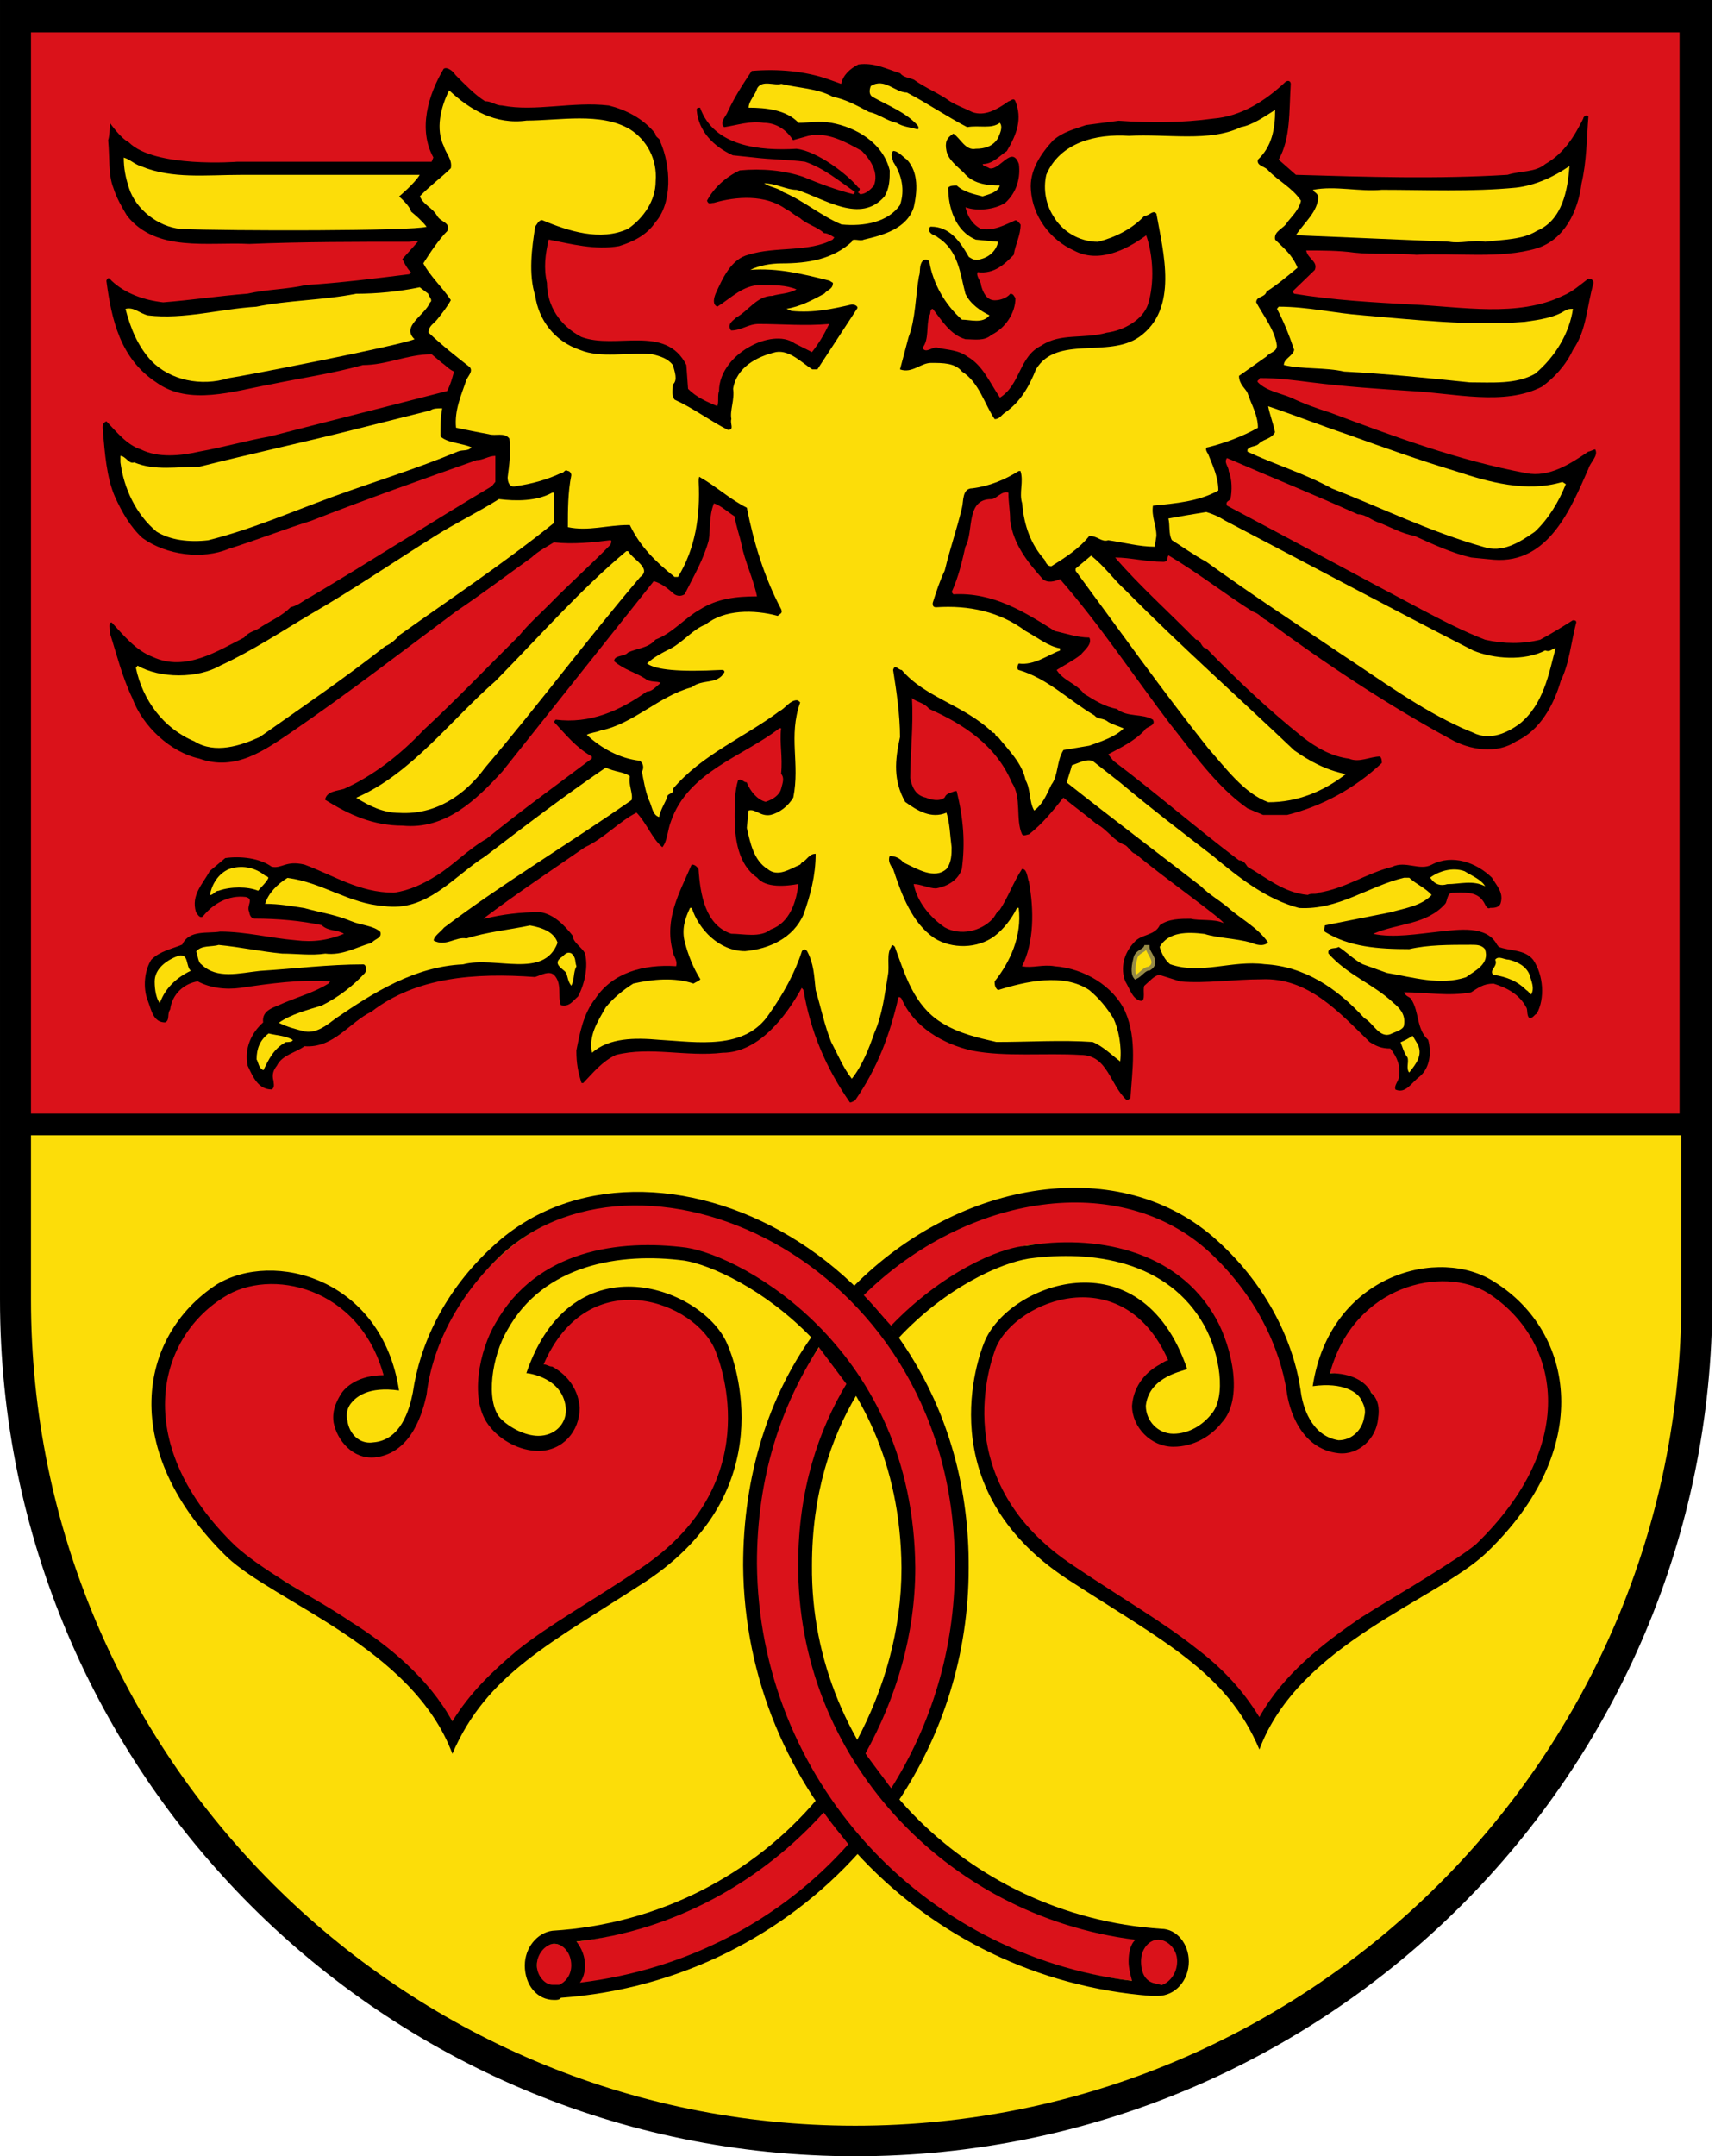 <?xml version="1.0" encoding="UTF-8"?>
<svg version="1.1" viewBox="0 0 382 480" xmlns="http://www.w3.org/2000/svg">
<path d="m6.501 6.7h367.9v241.7h-367.9z" fill="#da121a"/>
<path d="m190.5 473.7c-101.6 0-184-82.81-184-184.4v-37.07h368.3v37.07c.01 101.6-82.4 184.4-184.4 184.4" fill="#fcdd09"/>
<path d="m6.901 247.9h367.2v-240.7h-367.2zm367.6 41.4v-36.59h-367.6v36.59c0 101.6 82.4 183.9 183.6 183.9 101.6 0 184-82.33 184-183.9zm6.899-289.3v289.3c0 105.4-85.47 190.7-190.9 190.7-105 0-190.5-85.22-190.5-190.7v-289.3h381.4"/>
<path d="m200.5 16.3c.766.963 1.916.963 3.066 1.444 2.683 1.926 5.366 2.889 8.048 4.814 1.533.963 3.066 1.445 4.983 2.407 2.683.963 5.366-.482 8.048-2.407.384 0 1.15-.963 1.533 0 1.534 3.852.384 7.222-1.916 11.07-1.533.963-3.066 2.889-5.366 2.889 0 .481.766.481 1.533.963 2.3.481 4.983-5.296 6.516-.963.384 2.889-.383 6.259-3.066 8.666-2.3 1.444-6.133 1.926-8.816.963.384 1.926 1.534 3.852 3.45 4.814 3.066.481 5.366-.963 7.665-1.926.384 0 .766.481 1.15.963 0 2.407-1.15 4.333-1.533 6.74-1.916 1.926-4.216 4.333-8.049 3.852-.383.963.767 1.926.767 2.889.383 1.444 1.149 3.37 3.066 3.37 1.15 0 2.683-.481 3.45-1.444.766 0 .766.481 1.149.963 0 3.37-2.299 6.74-5.366 8.184-1.533 1.445-3.833.963-5.749.963-3.449-.963-5.366-4.333-7.282-6.74-.766 0-.384.963-.766 1.445-.766 2.407 0 5.296-1.534 7.221.767 1.445 2.3-.481 3.45 0 2.299.482 4.599.482 6.516 1.926 3.449 1.926 4.982 5.777 7.282 9.148 4.599-2.889 4.216-9.148 9.198-11.56 4.216-2.889 9.582-1.445 14.56-2.889 3.833-.482 8.049-2.889 9.198-6.259 1.534-4.814 1.15-11.07-.383-15.41-4.599 3.37-10.73 6.259-16.1 3.37-5.366-2.407-9.198-7.703-9.581-13.48-.384-4.333 2.299-8.185 4.982-11.07 2.3-1.926 4.599-2.407 7.282-3.37l7.282-.963c6.899.481 14.18.481 21.08-.482 6.132-.481 11.5-3.852 16.1-8.184.766-.482 1.149 0 1.149.481-.383 6.259 0 12.04-2.683 16.85l3.833 3.37c16.1.482 31.43.963 47.14 0 3.066-.963 6.132-.481 8.431-2.407 4.216-2.407 6.516-6.259 8.433-10.11 0-.481.766-.963 1.149-.481-.383 4.814-.383 10.11-1.533 14.92-.766 6.259-3.833 12.52-9.965 14.44-8.049 2.407-18.01.963-26.83 1.445-4.599-.482-9.581 0-13.8-.482-3.449-.481-7.282-.481-10.73-.481.383 1.926 2.683 2.407 1.916 4.333l-4.983 4.814.383.482c8.816 1.444 17.63 1.926 26.45 2.407 10.73.482 23.38 2.889 33.34-1.926 2.3-.963 3.833-2.407 5.749-3.852.766 0 1.15.482 1.15.963-1.533 5.296-1.533 10.59-4.599 14.92-1.533 3.37-4.216 6.259-6.899 8.184-8.432 4.333-19.55 1.444-29.13.963-7.283-.481-14.56-.963-22.23-1.926-3.833-.481-7.282-.963-11.5-.963 0 .482-.766.482-.384.963 1.916 1.926 4.983 2.407 7.282 3.37 3.066 1.444 5.749 2.407 8.816 3.37 14.18 5.296 28.36 10.59 43.69 13.48 4.983.963 9.582-1.926 13.8-4.814.384 0 1.15-.481 1.534-.481.766 1.444-1.15 2.888-1.534 4.333-3.833 8.666-8.815 21.18-21.08 20.22l-4.983-.482c-4.216-.963-8.432-2.889-12.65-4.814-2.683-.481-5.366-1.926-7.666-2.889-1.916-.481-3.066-1.926-4.983-1.926-9.581-4.333-19.16-8.184-29.13-12.52-.767.963.383 1.926.383 2.888.766 1.926.766 4.333.384 6.259-.384.481-1.15.481-.766 1.444 14.56 7.703 28.74 15.41 43.31 23.11 4.599 2.407 9.198 4.814 14.18 6.74 4.216.963 8.432.963 12.26 0 2.683-1.444 4.982-2.889 7.282-4.333.383 0 .766 0 .766.481-1.15 4.333-1.533 9.148-3.449 13-1.533 5.296-4.599 11.07-9.966 13.48-4.216 2.889-10.35 1.926-14.56-.482-14.18-7.703-27.98-16.85-41.01-26.48-1.15-.482-1.533-1.445-3.066-1.926-6.132-3.852-12.26-8.666-18.78-12.52-.384.481 0 1.444-1.15 1.444-3.833 0-7.282-.963-10.73-.963 5.366 6.259 11.88 12.04 18.01 18.3 1.15 0 1.15 1.926 2.299 1.926 6.516 6.74 14.18 13.96 21.46 19.74 3.066 2.407 6.516 4.333 10.35 4.814 2.3.963 4.599-.482 6.899-.482.384.482.384.963.384 1.445-6.133 5.777-13.42 9.629-21.08 11.56h-5.366l-3.449-1.445c-6.899-4.814-12.26-12.52-17.25-18.78-8.048-10.59-15.71-22.15-24.53-32.26-1.15.482-2.683.963-3.833 0-3.45-3.852-6.516-7.703-7.282-13 0-2.407-.384-3.852-.384-6.259-1.533-.481-2.683 1.445-3.833 1.445-5.749 0-3.833 7.221-5.749 10.59-.766 3.37-1.533 6.74-3.066 10.11l.384.482c8.816-.482 15.71 3.852 22.61 8.184 2.299.482 4.982 1.445 7.665 1.445.767 1.444-1.149 2.889-1.916 3.852-1.916 1.444-3.832 2.407-5.366 3.37 1.534 2.407 4.216 2.889 6.133 5.296 2.299 1.444 4.599 2.889 7.282 3.37 2.299 1.926 5.749.963 8.048 2.407.766 1.444-1.533 1.444-1.916 2.407-2.299 2.407-5.366 3.852-8.048 5.296l1.15 1.444c9.581 7.221 18.4 14.92 27.98 22.15 1.149 0 1.533.963 1.916 1.445 4.216 2.407 8.048 5.777 13.41 6.259.766-.481 1.916 0 2.3-.481 6.132-.963 10.73-4.333 16.48-5.777 3.066-1.445 6.132.962 8.816-.482 4.599-2.407 9.965-.482 13.41 2.889 1.15 1.926 2.683 3.37 1.916 5.777-.383.963-1.533.963-2.299.963-.767.481-1.15-.963-1.534-1.445-1.533-2.407-4.599-1.925-6.898-1.925-1.15 0-1.15 1.925-1.534 2.407-4.216 4.814-10.73 4.333-16.1 6.74 4.599.963 9.965 0 14.56-.482 4.599-.481 10.73-1.444 13.03 2.889l.384.482c2.299.963 5.748.481 7.665 2.889 2.3 3.37 2.683 8.666.767 12.04-.384 0-.767.963-1.534.963-.766-.481-.383-1.926-.766-2.407-1.533-2.889-4.216-4.333-7.282-5.296-2.3 0-3.449.963-4.983 1.926-4.982.963-9.965 0-14.95 0 .384.963 1.15.963 1.534 1.445 1.916 2.889 1.149 6.74 3.832 9.147.767 2.889.384 6.259-1.916 8.185-1.916 1.444-3.066 3.852-5.366 2.889-.383-.963.766-1.927.766-2.889.384-2.407-.383-4.333-1.916-6.259-1.916 0-3.066-.481-4.599-1.444-6.898-6.74-13.8-14.44-24.15-13.96-6.132 0-12.26.963-18.01.482-1.534-.482-3.066-.963-4.599-1.445-1.15 0-2.3 1.445-3.45 2.407-.383.963.384 3.37-.766 3.37-1.916-.481-2.299-2.407-3.449-4.333-1.15-2.889-.384-6.259 1.916-8.666 1.533-1.926 4.599-1.445 5.749-3.852 1.916-1.445 4.599-1.445 6.898-1.445 1.916.482 5.366 0 7.282.963.384-.481-14.56-11.07-19.55-15.41-.766 0-1.533-1.444-2.299-1.926-2.683-.962-3.833-3.37-6.516-4.814-2.3-1.926-4.983-3.852-7.282-5.777-2.3 2.888-4.599 5.777-7.666 8.184-.384 0-1.15.481-1.533 0-1.534-3.37 0-8.184-2.3-11.56-3.449-8.184-10.73-13-18.4-16.37-1.15-1.444-2.683-1.444-3.833-2.407.384 5.777-.384 12.52-.384 17.81.384 1.926 1.15 3.852 3.45 4.333 1.149.481 3.066.962 4.216 0 .384-.963 1.15-.963 2.3-1.445h.383c1.534 6.259 1.916 11.56 1.15 17.33-.766 2.407-3.066 3.852-5.749 4.333-1.533 0-3.449-.962-4.982-.962.766 3.851 3.449 7.221 6.898 9.628 3.449 1.926 8.049.963 10.73-1.926.766-.963.766-1.444 1.533-1.926 1.916-2.889 3.066-6.259 4.983-9.147 1.149 0 1.149 1.926 1.533 2.889 1.15 6.259 1.15 13.48-1.533 18.78 2.299.482 4.599-.481 7.282 0 6.516.482 13.03 4.333 15.71 10.11 2.683 6.259 1.533 13 1.15 19.26l-.767.481c-3.833-3.37-4.216-10.11-10.35-10.11-7.665-.482-16.86.481-24.14-.963-6.516-1.445-13.03-5.296-15.72-11.56-.383-.482-.766-.482-.766 0-1.916 8.184-4.599 15.41-9.581 22.63 0 0-.767.482-1.15.482-5.366-7.703-8.816-15.89-10.35-25.04l-.384-.482c-3.449 6.259-9.581 14.44-17.63 14.44-8.048.963-16.1-1.444-23.76.482-3.066 1.444-4.983 3.852-7.283 6.258h-.383c-.766-2.407-1.15-4.332-1.15-7.221.766-3.852 1.533-8.185 4.216-11.56 3.832-5.777 10.73-7.703 18.01-7.222.384-1.444-.766-2.407-.766-3.37-1.916-7.222 1.533-13 4.216-19.26.766 0 1.149.482 1.533.963.384 5.777 1.533 12.52 7.282 14.44 2.683 0 6.516.963 8.816-.963 4.216-1.445 5.749-6.259 6.132-10.11-2.683.481-7.282.962-9.198-1.445-4.216-2.889-4.983-8.666-4.983-13.48 0-2.889 0-5.777.766-8.184.767-.482 1.15.481 1.916.481.767 1.926 2.3 3.852 4.216 4.333 1.533-.481 3.066-1.444 3.449-2.888.384-1.445.766-2.407 0-3.37.384-3.852-.383-6.74 0-10.11h-.383c-8.049 6.259-20.31 9.629-24.15 20.7-.767 1.926-.767 4.333-1.916 5.777-2.3-1.926-3.45-5.296-5.749-7.703-3.833 1.926-7.282 5.777-11.5 7.703-7.666 5.296-14.95 10.11-22.61 15.89h.384c3.833-.963 8.048-1.444 12.26-1.444 3.066.481 5.366 2.889 7.282 5.296 0 1.445 1.916 2.407 2.683 3.852.766 2.889 0 6.74-1.533 9.629-1.15.963-1.916 2.407-3.833 1.926-.766-1.926.383-4.814-1.534-6.74-1.149-.963-2.683 0-4.216.482-13.42-.963-26.45 0-36.41 7.703-4.983 2.407-8.432 8.184-14.95 7.703-1.916 1.444-4.983 1.926-6.132 4.333-.767.963-1.15 1.926-.767 3.37 0 .481.384 1.445-.383 1.927-3.066 0-4.216-2.889-5.366-5.297-.767-3.852.766-7.221 3.449-9.629-.384-2.889 2.683-3.37 4.599-4.333 3.449-1.445 6.899-2.407 9.965-4.333l.384-.481c-6.516-.482-13.42.481-19.93 1.444-3.449.482-6.898 0-9.582-1.444-3.066.481-5.748 2.889-6.132 6.259-.766.963 0 2.407-1.15 2.889-2.683 0-3.066-2.889-3.833-4.814-1.149-2.889-.766-6.74.767-9.147 1.916-1.926 4.599-2.407 6.898-3.37 1.534-3.37 5.749-2.407 8.432-2.889 5.749 0 11.12 1.445 16.86 1.926 3.833.482 7.282 0 10.73-1.444-1.534-.963-3.45-.482-4.983-1.926-4.599-.963-9.582-1.445-14.95-1.445-.766 0-1.15-.963-1.15-1.444-.766-1.445 1.15-2.889-.766-3.37-3.833-.481-7.282 1.445-9.582 4.333-.766.481-1.15-.482-1.533-.963-1.15-3.852 1.533-6.259 3.066-9.148l3.449-2.888c3.449-.482 7.666 0 10.35 1.926 2.299.481 3.066-1.445 7.282-.482 6.516 2.407 12.26 6.259 19.93 6.259 3.449-.482 6.516-1.926 9.581-3.852 3.833-2.407 6.899-5.777 11.12-8.185 7.666-6.259 15.72-12.04 23.38-17.81v-.482c-3.449-1.926-5.748-4.814-8.432-7.703l.384-.481c7.666.963 14.18-1.926 20.31-6.259 1.15 0 1.916-.963 3.066-1.926-.766-.481-2.3 0-3.449-.963-2.3-1.444-4.599-1.926-6.899-3.852 0-1.444 2.3-.963 3.066-1.926 1.916-.963 4.599-.963 6.132-2.889 3.833-1.444 6.516-4.814 9.966-6.74 3.832-2.407 8.048-2.889 12.65-2.889-.766-3.852-2.683-7.703-3.449-11.56-.384-1.926-1.15-3.852-1.534-6.259-1.533-.963-3.066-2.407-4.599-2.889-1.15 2.889-.766 5.777-1.15 8.184-1.149 4.333-3.449 8.185-5.366 12.04-.766.481-1.533.481-2.299 0-1.15-.963-2.683-2.407-4.599-2.889-11.12 13.96-22.61 28.4-33.73 42.37-5.749 6.259-12.65 13-22.23 12.04-6.516 0-11.88-2.407-17.25-5.777.384-1.926 2.683-1.926 4.216-2.407 6.516-2.889 12.65-7.703 17.63-13 7.282-6.74 14.18-13.96 21.46-21.18 1.916-2.407 4.599-4.814 6.516-6.74 4.216-4.333 9.581-9.147 13.8-13.48 0-.481.383-.481 0-.963-3.833.482-8.432.963-12.65.482-1.533.963-3.449 1.926-4.982 3.37-5.366 3.852-11.12 8.185-16.86 12.04-12.26 9.147-24.15 18.3-36.8 26.96-5.749 3.852-12.26 8.666-20.31 5.777-6.516-1.445-12.65-7.222-14.95-13.48-2.299-4.814-3.449-9.629-4.983-14.44 0-.963-.383-2.407.384-2.407 2.683 2.889 5.366 6.259 9.198 7.703 7.282 3.37 14.56-1.444 20.31-4.333 1.15-1.445 2.684-1.445 3.833-2.407 2.3-1.444 4.599-2.407 6.516-4.333 1.916-.482 2.683-1.445 4.599-2.407 13.03-7.703 26.45-16.37 40.24-24.55l.766-.963v-5.777c-1.533 0-2.683.963-4.216.963-12.26 4.333-24.53 8.666-36.8 13.48-6.132 1.926-12.26 4.333-18.4 6.259-5.749 2.407-13.8 1.445-19.16-2.407-2.683-2.407-4.599-5.777-6.133-9.148-1.916-4.333-2.299-10.11-2.683-14.44 0-.963-.383-1.926.766-2.407 2.3 2.407 4.599 5.296 7.666 6.259 3.833 1.926 8.816 1.444 13.03.481 5.366-.963 10.35-2.407 15.71-3.37 13.03-3.37 26.45-6.74 39.48-10.11.766-1.445 1.15-2.889 1.533-4.333-1.15-.482-1.916-1.445-2.683-1.926l-2.299-1.926c-5.366 0-9.966 2.407-15.33 2.407-6.899 1.926-13.8 2.889-20.7 4.333-8.048 1.445-18.01 4.815-25.3-.481-8.048-5.296-9.965-13.96-11.12-22.63.384-.963.766-.482 1.15 0 3.066 2.889 7.282 4.333 11.5 4.814 6.132-.482 12.65-1.445 18.78-1.926 4.216-.963 8.815-.963 13.03-1.926 7.665-.482 15.33-1.445 23-2.407l.384-.481c-.767-.482-1.916-2.889-1.916-2.889l3.449-3.852c-.384-.482-1.15 0-1.916 0-11.88 0-23.76 0-35.64.481-9.198-.481-20.7 1.926-27.21-6.259-1.149-1.926-2.299-3.852-3.066-6.259-1.15-2.889-.767-6.74-1.15-10.59.383-.963.383-3.852.383-3.852s2.3 3.37 4.216 4.333c5.749 5.777 24.15 4.333 24.15 4.333h43.31l.383-.963c-3.449-6.259-1.15-13.96 2.3-19.74.766-.481 1.916.481 2.299.963l.384.482c1.916 1.925 4.216 4.333 6.516 5.777 1.533 0 2.299.963 3.833.963 7.282 1.445 15.71-.963 23.76 0 3.833.963 7.666 2.889 10.35 6.259 0 .963 1.15.963 1.15 1.926 2.3 5.296 2.683 13.48-1.15 17.81-1.916 2.889-4.982 4.333-8.048 5.296-5.366.963-10.73-.482-15.71-1.445-.767 3.37-1.15 6.259-.384 9.629 0 5.296 3.066 9.629 7.666 12.04 7.666 2.889 18.78-2.889 23.38 6.259l.383 5.296c1.916 1.926 4.216 2.888 6.516 3.852.384-.963 0-2.407.384-3.37 0-4.333 3.449-8.184 7.282-10.11 2.683-1.445 6.899-2.407 9.582-.482l3.833 1.926c1.533-1.926 2.683-3.852 3.833-6.259-5.366.481-10.73 0-15.71 0-2.3 0-3.833 1.444-6.133 1.444-1.15-1.444.766-2.407 1.15-2.889 2.683-1.444 4.599-4.814 8.048-4.814 1.534-.481 3.833-.481 5.366-1.444-2.3-.963-4.983-.963-8.049-.963-3.833 0-6.516 2.889-9.582 4.814-1.149-.482-.766-1.926-.383-2.889 1.533-3.37 3.449-7.703 7.282-8.666 6.132-1.926 13.42-.482 18.78-3.37l.383-.481c-.766-.482-1.533-.963-2.299-.963-1.533-1.445-3.833-1.926-5.366-3.37-1.15-.481-1.916-1.444-3.066-1.926-4.599-3.37-11.12-2.889-16.1-1.444-.766 0-1.15.481-1.533-.482 1.533-2.889 4.216-5.296 7.282-6.74 4.983-.481 9.965 0 14.18 1.445 3.449 1.444 7.282 2.889 11.12 3.852l.384-.482c-3.45-2.407-6.899-5.296-11.12-6.74-3.449-.481-7.665-.481-11.5-.963l-4.599-.481c-4.216-1.926-7.666-5.296-8.049-10.11 0-.481.384-.481.767-.481 3.066 8.666 13.41 9.629 21.46 9.147 4.599.482 11.5 5.777 13.8 8.666.383 0 .383.482 0 .963-.384 0 0 0 .383.482 1.15 0 2.3-.963 3.066-1.926 1.15-2.889-.766-5.777-2.683-7.703-3.449-1.926-7.666-4.333-11.88-3.37l-3.45.963c-1.533-2.407-3.833-3.852-6.516-3.852-3.066-.481-5.749.482-8.815.963-1.15-.963.383-2.407.766-3.37 1.533-3.37 3.449-6.259 5.366-9.148 5.749-.481 11.88 0 17.25 1.926l2.683.963c.383-1.925 1.916-3.37 3.833-4.333 3.458-.475 6.141.969 9.208 1.932"/>
<g transform="matrix(1 0 0 -1 -317.8 910.8)" fill="#fcdd09">
	<path d="m519.8 890.2c4.599-2.407 8.816-5.296 13.42-7.703 2.683.481 5.366-.482 7.282.963.766-.963 0-2.407-.384-3.37-1.149-1.926-3.066-2.407-4.982-2.407-2.3-.482-3.45 2.407-4.983 3.37-1.533-.963-1.916-1.926-1.533-3.852s2.299-3.37 3.833-4.814c1.916-2.407 4.982-2.889 8.048-2.889-.384-1.444-2.3-1.926-3.833-2.407-1.916.481-4.216.963-5.749 2.407-.766 0-1.533 0-1.916-.481 0-4.333 1.534-9.629 6.133-11.56l4.982-.482c-.383-1.926-1.916-3.37-3.832-3.852-1.15-.481-1.916 0-2.684.482-1.916 3.37-4.216 6.74-8.432 6.74-.383 0-.383-.482-.383-.963.383-.963 1.533-.963 1.916-1.445 4.599-2.889 4.982-8.184 6.132-12.52 1.15-2.407 3.45-3.852 5.366-4.814-1.533-1.926-4.216-.963-6.132-.963-3.833 3.37-6.516 8.185-7.282 13-.384.481-1.15.481-1.534 0-.766-.963-.383-2.407-.766-3.37-.766-4.333-.766-9.629-2.299-13.48l-1.916-7.221c2.683-.963 4.599 1.444 6.898 1.444 2.684 0 5.366 0 6.899-1.926 3.833-2.407 4.983-7.221 7.282-10.59 1.15 0 1.534.963 2.3 1.444 3.449 2.407 5.366 5.777 6.898 9.629 4.599 7.703 16.1 2.407 23 7.221 8.816 6.259 5.366 18.78 3.833 27.44-.766.963-1.533-.482-2.683-.482-2.683-2.889-6.516-4.814-10.35-5.777-4.216 0-8.048 2.407-9.965 5.777-1.533 2.407-2.299 5.777-1.533 9.148 3.066 7.221 11.12 9.147 18.4 8.666 8.432.481 18.01-1.445 24.91 1.926 2.683.481 5.366 2.407 7.666 3.852 0-4.333-.766-8.185-3.833-11.07-.383-1.444 1.533-1.444 2.3-2.407 2.299-2.407 5.366-3.852 7.282-6.74-.384-1.926-1.916-3.37-3.066-4.814-.766-1.445-3.066-1.926-2.683-3.852 1.916-1.926 3.833-3.37 4.983-6.259-2.3-1.926-4.599-3.852-6.899-5.296-.384-1.445-2.299-.963-2.299-2.407 1.533-2.889 4.216-6.259 4.599-9.629 0-1.444-1.534-1.444-2.3-2.407l-6.132-4.333c0-1.926 1.533-2.889 1.916-3.852.766-2.407 2.299-4.815 2.299-7.703-3.449-1.926-7.282-3.37-11.12-4.333-.766 0-.384-.963 0-1.444 1.15-2.889 2.3-5.296 2.3-8.185-4.216-2.407-9.582-2.889-14.56-3.37-.383-2.407.766-4.333.766-6.74l-.383-2.407c-3.45 0-6.899.963-10.35 1.445-1.533-.482-2.3.963-4.216.963-2.299-2.889-5.366-4.814-8.431-6.74-.766 0-1.15.481-1.534 1.444-3.066 3.37-4.599 7.703-4.982 12.52-.767 2.407.383 4.814-.384 7.222h-.384c-3.066-1.926-6.516-3.37-10.35-3.852-2.3 0-1.916-2.889-2.3-4.333-1.15-4.814-2.683-9.147-3.833-13.96-1.15-2.407-1.916-4.814-2.683-7.222 0-.481 0-.963.766-.963 7.282.482 14.18-.963 19.93-5.296 2.683-1.445 4.983-3.37 7.666-3.852v-.482c-2.683-.963-5.749-3.37-9.199-2.889-.383-.481-.383-1.444 0-1.444 6.516-1.926 11.12-6.74 16.86-10.11.766-.963 1.916-.481 3.066-1.444.766-.482 2.299-.963 3.449-1.445-1.916-1.926-4.982-2.889-7.666-3.852l-5.748-.963c-1.534-2.407-1.15-5.777-2.683-7.703-1.15-2.407-1.916-4.333-3.833-5.777-1.15 1.926-.766 4.814-1.916 6.74-.766 3.852-3.833 6.74-6.133 9.629-.766 0-.383.963-1.149.963-6.516 6.259-14.95 7.703-20.31 13.96-.766 0-1.533 1.444-1.916 0 .767-4.814 1.534-10.11 1.534-14.92-1.15-5.296-1.534-9.629 1.15-14.44 2.683-1.926 5.748-3.852 9.198-2.407.766-2.407.766-4.814 1.149-7.703 0-1.444 0-3.37-1.149-4.814-2.683-2.407-6.516 0-9.582 1.445-.766.962-1.916 1.444-3.066 1.444-.383-.963 0-1.926.766-2.889 1.916-5.777 4.216-12.04 9.199-15.41 3.832-2.407 9.581-2.407 13.41.482 1.916 1.444 3.833 3.852 4.983 6.259h.383c.767-6.259-1.916-12.04-5.366-16.37 0-.481 0-1.444.766-1.926 6.133 1.926 14.56 3.852 20.31 0 2.3-1.926 3.833-3.852 5.366-6.259 1.149-2.407 1.916-6.259 1.533-9.629-1.916 1.444-3.833 3.37-6.132 4.333-6.899.482-14.18 0-21.46 0-4.216.963-8.432 1.926-12.26 4.333-6.132 3.852-8.048 10.59-10.35 16.85-.384.482-.766.482-.766 0-1.15-1.444-.384-4.333-.766-6.259-.766-4.333-1.15-8.666-3.066-13-1.15-3.37-2.683-7.221-4.983-10.11-1.916 2.407-3.066 5.296-4.599 8.184-1.533 3.852-2.299 7.703-3.449 11.56-.384 3.37-.384 5.777-1.916 8.666-.384.482-.766.482-1.15 0-1.533-4.814-4.216-9.629-7.282-13.96-5.366-8.185-16.1-6.259-24.53-5.777-5.366.481-11.12.481-14.95-2.889-.766 3.852 1.15 6.74 3.066 10.11 1.533 1.926 3.833 3.852 6.133 5.296 4.216.963 9.198 1.444 13.41 0 .766.481 1.15.481 1.534.963-1.534 2.407-2.684 5.296-3.45 8.184-.766 2.889 0 5.296 1.15 7.703h.384c1.533-4.814 6.132-9.629 11.88-9.629 5.366.482 10.73 2.889 13.03 8.185 1.533 4.333 2.683 8.666 2.683 13.48-1.533 0-1.916-1.445-3.066-1.926l-.383-.482c-2.3-.963-4.983-2.889-7.283-.963-3.066 1.926-3.832 5.777-4.599 9.148l.384 3.852c1.533.481 2.683-1.445 4.983-.963 1.916.482 3.833 1.926 4.982 3.852 1.534 7.703-1.149 13.48 1.534 21.18 0 0-.384.482-.766.482-1.534 0-2.684-1.926-3.833-2.407-7.666-5.777-17.25-9.629-23.76-17.33.384-.962-.766-.962-1.15-1.444-.383-1.444-1.533-2.889-1.916-4.814-1.533.481-1.533 2.407-2.299 3.852-.766 1.926-1.15 4.333-1.534 6.259.384.482.384 1.445 0 1.926l-.383.482c-4.599.481-8.816 2.889-11.88 5.777.766.481 1.916.481 3.066.963 7.283 1.444 13.03 7.703 20.31 9.629 2.299 1.926 5.748.481 7.282 3.37 0 .482-.384.482-.766.482-9.199-.482-14.56 0-16.48 1.444 1.534 1.445 3.45 2.407 5.366 3.37 2.683 1.444 4.982 4.333 7.665 5.296 4.216 3.37 10.73 3.37 16.1 1.926.384.482 1.15.482.766 1.445-3.833 7.221-6.132 14.92-7.666 22.63-3.832 1.926-6.898 4.814-10.35 6.74-.384.481-.384-.481-.384-.963.384-7.703-.766-14.92-4.599-21.18h-.766c-4.216 3.37-7.666 6.74-9.966 11.56h-.381c-4.599 0-8.816-1.444-13.42-.481 0 3.852 0 7.703.766 11.55 0 .482-.383.963-.766.963-.766.481-.766-.482-1.533-.482-3.066-1.444-6.516-2.407-9.966-2.889-1.533-.481-1.916.963-1.916 1.926.383 2.889.766 5.777.383 8.666-1.15 1.444-3.066.482-4.599.963-2.683.481-4.983.963-7.282 1.445-.384 3.852 1.15 7.221 2.299 10.59.384.963 1.534 1.926.767 2.889-3.066 2.407-6.133 4.814-9.199 7.703 0 1.445 1.15 1.926 1.916 2.889 1.15 1.445 2.3 2.889 3.066 4.333-1.916 2.889-4.599 5.296-6.132 8.184 1.533 2.407 3.449 5.296 5.366 7.222.766 1.926-1.533 1.926-2.3 3.37-1.149 1.926-3.066 2.407-3.833 4.333 2.3 2.407 4.983 4.333 6.899 6.259.384 1.926-1.15 3.37-1.533 4.814-1.916 3.852-.766 8.666 1.149 12.52 4.6-4.333 10.35-7.703 17.25-6.74 7.282 0 16.48 1.926 23-1.926 3.833-2.407 6.133-6.74 5.749-11.56 0-4.333-2.683-8.184-6.132-10.59-6.133-2.889-13.42-.481-19.16 1.926-.766 0-1.149-.963-1.533-1.444-.766-4.814-1.533-10.59 0-15.41.766-5.296 4.216-10.11 9.965-12.04 4.599-1.925 10.73-.481 16.1-.963 1.916-.481 3.449-.963 4.599-2.407.384-1.445 1.15-3.37 0-4.333 0-.963-.383-2.407.384-3.37 4.216-1.926 8.048-4.814 11.88-6.74 1.533 0 .384 1.444.766 2.407-.383 1.926.766 4.333.384 6.74.766 4.815 5.366 7.222 9.581 8.185 3.066.481 5.749-2.407 8.049-3.852h1.15l8.815 13.48c.384.481-.383.963-1.15.963-4.216-.963-8.432-1.926-13.41-1.445l-1.15.482c3.066.481 5.749 1.926 8.432 3.37.766.963 1.916.963 1.916 2.407l-.766.481c-5.749 1.445-11.5 2.889-17.63 2.407 1.916.963 4.599 1.444 6.898 1.444 6.133 0 11.5.963 15.71 4.814 0 .963 1.916 0 2.683.482 4.216.963 9.582 2.407 11.12 7.221.766 3.37 1.149 7.703-1.534 10.59-.766.482-1.916 1.926-3.066 1.926-.766-.963 0-1.926 0-2.407 1.916-2.889 2.684-6.259 1.534-9.629-2.683-3.852-8.049-4.814-13.03-4.333-4.599 1.926-8.432 5.296-13.03 7.222-1.15.963-2.683.963-4.216 1.926 2.683 0 4.983-1.445 7.283-1.445 6.132-1.926 14.18-7.703 19.55-1.444 1.149 1.926 1.149 3.852 1.149 5.777-1.533 6.259-7.665 9.629-13.03 10.59-2.683.481-4.982 0-7.282 0-2.683 2.889-7.282 3.37-11.12 3.37 0 1.445 1.533 2.889 1.916 4.333 1.15 1.926 3.833.481 5.366.963 3.833-.963 8.049-.963 11.5-2.889 2.683-.482 5.366-1.926 8.048-3.37 2.3-.481 3.833-1.926 6.133-2.407 1.533-.963 3.066-.963 4.599-1.445.383 0 .383.482 0 .963-2.683 2.889-6.516 4.333-9.966 6.259-.766.481-.766 1.444-.383 2.407 3.067 1.924 5.367-1.446 8.049-1.446"/>
	<path d="m349.2 873.8c6.899-2.889 14.56-1.926 22.23-1.926h39.86c-1.149-1.926-4.599-4.814-4.599-4.814s2.3-1.926 2.684-3.37c1.149-.963 2.299-1.926 3.449-3.37-3.066-.963-44.08-.963-54.81-.482-4.983.482-9.966 4.333-11.5 9.148-.766 2.407-1.15 4.333-1.15 6.74 1.533-.482 2.299-1.445 3.832-1.926"/>
	<path d="m660.1 859.4c-3.066-1.926-7.283-1.926-11.5-2.407-2.683.482-5.366-.481-8.048 0-11.5.482-22.61.963-34.11 1.445 1.916 2.889 4.983 5.296 4.983 8.666-.384.963-1.15.963-1.15 1.444 4.983.963 10.35-.481 15.33 0 9.581 0 19.93-.481 29.9.482 4.216.481 8.433 2.407 11.88 4.814-.385-5.297-1.535-12.04-7.283-14.44"/>
	<path d="m413.2 845.4c0-.481 1.15-1.444.384-1.926-1.15-2.889-6.516-5.296-3.449-8.184-3.45-1.445-37.94-8.184-41.39-8.666-6.132-1.926-13.03-.482-17.25 3.852-3.066 3.37-4.599 7.221-5.749 11.56 1.916.481 3.066-.963 4.982-1.445 8.049-.963 16.1 1.445 24.15 1.926 6.898 1.445 14.95 1.445 22.23 2.889 4.599 0 9.581.482 14.18 1.445l1.916-1.446"/>
	<path d="m621.4 840.6c11.5-.963 23.76-2.407 36.03-1.444 3.45.481 6.516.963 8.816 2.407.766.482 1.15.482 1.916.482-.766-5.296-3.833-10.59-8.432-14.44-4.216-2.407-9.582-1.926-14.56-1.926-9.199.963-18.78 1.926-27.98 2.407-4.216.963-9.199.482-13.42 1.445 0 1.445 1.916 1.926 2.299 3.37-1.149 3.37-2.299 6.259-3.832 9.148l.383.481c6.516-.001 12.26-1.445 18.78-1.927"/>
	<path d="m617.9 814.1c8.048-2.889 16.1-5.777 24.15-8.184 7.282-2.407 15.71-4.814 23.76-2.407l.767-.482c-1.534-3.851-3.833-7.703-6.899-10.59-3.449-2.407-7.282-4.814-11.5-3.37-11.88 3.37-22.61 8.666-33.73 13-6.132 3.37-12.65 5.296-18.78 8.184v.481c.766.963 1.916.482 2.683 1.445 1.149.963 2.683.963 3.449 2.407-.384 1.926-1.15 3.852-1.533 5.777 5.748-1.926 11.88-4.333 17.63-6.259"/>
	<path d="m416.3 819.9c-.383-1.926-.383-3.852-.383-6.259 1.533-1.445 4.599-1.445 6.898-2.407-.766-.963-1.916-.482-3.066-.963-9.198-3.852-18.78-6.74-27.98-10.11-9.198-3.37-18.01-7.222-27.6-9.629-4.216-.482-8.432 0-11.5 1.926-4.599 3.852-7.282 9.629-8.048 15.41v1.444c1.15 0 1.916-1.926 3.066-1.444 4.599-1.926 9.581-.963 14.56-.963 11.5 2.889 22.61 5.296 34.11 8.185 5.748 1.444 11.5 2.889 17.25 4.333.765.481 1.532.481 2.682.481"/>
	<path d="m441.2 794.4c-10.73-8.666-23-16.85-34.5-25.04-.766-.963-1.916-1.926-3.066-2.407-9.198-7.221-18.4-13.48-27.98-20.22-4.216-1.926-9.966-3.852-14.56-.963-6.898 2.889-11.5 9.148-13.03 16.37l.384.482c4.983-2.889 13.41-2.889 18.4 0 7.282 3.37 13.8 7.703 20.31 11.56 9.199 5.296 18.4 11.56 27.6 17.33 4.599 2.889 9.582 5.296 14.18 8.184 3.832-.481 8.432-.481 11.88 1.445h.383v-6.741"/>
	<path d="m590.7 794.9c18.4-9.629 36.41-19.26 55.19-28.89 4.599-1.926 11.5-2.407 16.1 0 1.15-.481 1.534.482 2.3.482-1.533-5.777-2.683-12.52-8.048-16.85-2.683-1.926-6.516-3.852-10.35-1.926l-2.3.963c-9.582 4.333-18.01 10.59-26.83 16.37-9.965 6.74-20.31 13.48-30.28 20.7-2.683 1.444-5.366 3.37-7.665 4.814-.766 1.444-.384 3.37-.766 4.814 2.683.481 5.366.963 8.431 1.444 1.533-.48 2.683-.961 4.216-1.924"/>
	<path d="m457.7 788.1c1.15-1.926 5.366-3.852 2.683-5.777-11.88-13.96-22.61-28.4-34.5-42.37-4.599-6.259-11.12-10.59-19.16-10.11-3.449 0-6.516 1.444-9.581 3.37 12.26 5.296 21.08 17.33 31.04 26 9.966 10.11 18.78 20.22 29.13 28.89h.383"/>
	<path d="m568.5 779.4c11.88-12.04 24.91-23.59 37.56-35.63 3.45-2.407 6.899-4.333 11.5-5.296-4.983-3.852-10.73-6.259-17.25-6.259-5.366 1.926-9.582 7.703-13.42 12.04-10.35 13-19.55 26-29.51 39.48v.481l3.449 2.889c3.068-2.407 4.984-5.296 7.667-7.703"/>
	<path d="m567.3 736.6c6.899-5.777 13.8-11.07 20.7-16.37 5.749-4.814 11.88-9.629 19.16-11.56 8.816-.481 15.33 4.814 23.38 6.74h1.15c1.533-1.445 3.833-2.407 4.983-3.852-2.3-2.407-5.749-2.889-9.199-3.852-4.982-.963-9.581-1.926-14.56-2.889 0-.481-.384-.963 0-1.444 5.366-3.37 11.88-3.852 18.78-3.852 4.216.963 8.816.963 13.8.963 1.15 0 2.3 0 3.066-.963 1.15-3.37-2.3-4.814-4.216-6.259-5.748-1.926-11.88 0-17.63.963l-5.366 1.926c-1.916.963-3.833 2.889-5.366 3.852-.766-.481-1.916 0-2.3-.963v-.481c4.216-4.814 9.966-6.74 14.56-11.07 1.149-.963 2.683-2.407 2.299-4.814 0-.963-1.533-1.444-2.683-1.926-2.683-1.444-4.216 2.407-6.132 3.37-6.133 6.74-13.42 11.56-22.23 12.04-7.282.963-14.18-2.407-21.08 0-1.15.963-1.916 2.407-2.299 3.852 1.916 3.37 6.132 3.37 9.965 2.889 3.066-.963 6.898-.963 10.35-1.926 1.15-.481 2.683-.963 3.833 0-2.3 3.37-6.133 5.296-8.816 7.703-2.299 1.926-4.216 2.889-6.132 4.814-9.966 7.703-19.55 14.92-29.9 23.11.384 1.445.766 2.407 1.15 3.852 1.533.481 3.066 1.444 4.599.963l6.132-4.814"/>
	<path d="m458.1 738c-.383-1.926.767-3.852.384-5.296-13.8-9.629-28.36-18.3-41.78-28.4-.766-.963-2.3-1.926-2.3-2.889 2.683-1.445 4.983.963 7.282.481 4.599 1.445 9.582 1.926 14.18 2.889 2.683-.481 5.366-1.444 6.133-3.852-3.066-8.184-13.8-2.889-21.08-4.814-10.73-.481-19.93-6.259-28.36-12.04-1.916-1.445-4.216-3.37-6.899-2.889-1.916.481-3.833.963-5.749 1.926 2.683 1.926 6.516 2.889 9.582 3.852 3.833 1.926 6.899 4.333 9.582 7.221.383.482.383 1.926-.384 1.926-7.666 0-15.33-.963-23-1.444-4.599-.482-9.582-1.926-13.03 1.444-.767.482-.767 1.926-1.15 2.889 1.15 1.445 3.449.963 4.983 1.445 4.982-.482 9.198-1.445 14.18-1.926 3.066 0 6.516-.482 9.582 0 3.833-.482 6.899 1.444 10.35 2.407.766.963 2.3.963 1.916 2.407-1.533 1.444-4.216 1.444-6.516 2.407-3.449 1.445-6.899 1.926-10.35 2.889-3.066.482-5.749.963-8.816.963.767 2.407 2.684 4.333 4.983 5.777 7.666-.963 13.8-5.777 21.46-6.259 9.582-1.445 15.71 6.74 22.61 11.07 8.815 6.74 17.63 13.48 26.83 19.74 1.918-.963 4.218-.963 5.367-1.925"/>
	<path d="m377.6 715.4c-.384-.963-1.534-1.926-2.3-2.889-2.299.963-6.132.963-8.815 0-.767 0-1.15-.963-1.916-.963.383 2.407 1.916 4.814 4.216 5.777 2.683.963 5.749.481 8.048-1.445 0 .001.383.001.767-.48"/>
	<path d="m648.6 713.5c-2.683 1.445-5.749.481-8.432.481-1.533-.481-2.683 0-3.449.963l-.384.481c1.916 1.445 4.983 2.407 7.666 1.445 1.529-.96 3.829-1.92 4.599-3.37"/>
	<path d="m573.4 700c0-1.444 2.684-3.37.384-4.814-1.15 0-1.916-1.444-3.066-1.926-.766.963-.383 2.889 0 4.333.384 1.444 1.916 1.444 2.3 2.407z" stroke="#978c46" stroke-miterlimit="3.864" stroke-width=".859"/>
	<path d="m446.2 695.7c-.766-1.445-.384-2.889-1.15-4.333-.766.963-.766 1.926-1.149 2.889-.767.963-3.066 1.926-1.15 3.37.766.481 1.15 1.444 2.299.963 1.15-.969.77-1.929 1.15-2.889"/>
	<path d="m360.3 694.7c-3.066-1.445-5.749-3.852-6.898-7.222-.767.963-1.15 2.889-1.15 4.814 0 2.889 2.683 4.814 5.366 5.777 2.299.482 1.532-2.406 2.682-3.369"/>
	<path d="m658.5 693.8c.384-1.445 1.15-2.889.384-4.333-.384 0-.384.482-1.15.963-1.916 1.926-4.216 2.889-7.282 3.37-1.15.963 1.15 1.926.383 3.37.767.963 1.916 0 3.066 0 1.916-.481 3.833-1.444 4.599-3.37"/>
	<path d="m383 679.3c0-.482-1.15-.482-1.533-.482-2.684-1.444-3.833-3.852-4.983-6.259-1.15.481-1.15 1.926-1.533 2.407 0 2.407.766 4.333 2.683 5.777 1.917-.481 3.834-.481 5.366-1.443"/>
	<path d="m633.6 678.3c1.15-2.407-.384-4.333-1.916-6.259-.766.963 0 2.407-.384 3.37-.766.963-1.149 2.407-1.533 3.37 1.15.482 1.916.963 2.683 1.445l1.15-1.926"/>
</g>
<g transform="matrix(1 0 0 -1 -317.8 910.8)" fill="#da121a">
	<path d="m506.8 603.2c-6.132-11.07-10.73-24.07-10.73-40.44-.384-42.85 32.58-77.99 74.74-83.29h.766l-.383-.481c-1.15-1.445-1.533-2.889-1.533-4.815 0-1.444.383-2.888.766-3.852l.383-.962-.766.481c-47.14 5.296-83.55 44.77-83.94 92.92 0 19.26 5.366 35.63 14.18 48.14v.482l6.517-8.186"/>
	<path d="m509.8 622.5v.481c23.38 22.63 57.87 27.92 77.8 9.629 10.35-9.629 15.71-21.66 17.25-31.78.383-2.889 2.683-12.04 11.12-13 4.599-.481 8.048 3.37 8.432 7.222.383 1.926 0 4.333-1.15 5.777-1.533 1.926-4.216 3.852-9.198 4.333h-.384v.481c5.366 19.74 25.68 24.07 36.03 17.33 15.71-9.629 20.7-33.7-2.683-55.85-2.684-2.407-6.133-4.814-10.73-7.703-4.599-2.888-9.965-5.777-14.95-9.147-8.432-5.296-17.25-12.52-22.61-22.15l-.383-.481-.384.481c-3.833 6.259-8.432 11.07-14.18 15.89-7.282 5.777-16.1 10.59-26.83 17.81-29.13 18.78-18.78 46.22-17.63 49.11 4.599 11.07 29.13 20.22 39.09-2.888h.384l-.384-.481c-.766 0-1.533-.482-1.916-.482-2.683-1.445-5.749-4.333-6.132-9.148 0-4.814 3.833-8.666 8.815-8.666 4.216 0 8.432 2.407 10.73 4.814 4.599 5.296 1.916 16.85-1.534 23.11-8.815 15.41-27.21 18.3-41.78 16.37-6.516-.963-19.16-6.74-30.28-18.29l-6.516 7.223"/>
	<path d="m445.4 473.3c0-2.407-1.533-4.333-3.066-4.815h-1.533c-1.916.482-3.449 1.926-3.449 4.815 0 2.888 1.916 4.814 3.832 4.814s4.216-1.925 4.216-4.814"/>
	<path d="m507.5 500.2h-.383c-14.95-16.85-36.03-28.4-60.17-31.29h-.766l.384.481c.766.962 1.149 2.407 1.149 3.852 0 1.926-.766 3.852-1.916 4.814l-.383.482h.766c21.85 2.888 41.01 13.48 54.81 29.37h.384l6.131-7.703"/>
	<path d="m510.2 520.4c6.899 12.52 11.12 26.48 11.12 41.4-.384 48.63-37.94 68.85-50.59 70.77-14.95 1.926-33.34-.481-42.16-16.37-3.449-6.259-6.132-17.33-1.15-23.11 2.3-2.408 6.133-4.814 10.35-4.814 4.983 0 8.816 4.333 8.816 9.147-.384 4.333-3.45 7.222-5.749 8.666-.766.482-1.534.482-1.916.963h-.384v.482c10.35 23.11 34.5 13.48 39.09 2.888 1.15-3.37 11.5-30.33-17.25-49.59-10.73-6.74-19.93-12.04-27.21-17.81-5.749-4.333-10.35-9.148-14.18-15.41l-.383-.963v.963c-5.366 9.148-14.18 16.37-23 22.15-4.982 3.37-9.965 6.259-14.56 9.148-4.599 2.407-8.432 4.815-10.73 7.222-23.38 22.63-18.78 46.22-2.683 56.33 10.35 6.259 30.66 1.926 35.64-17.81l.384-.481h-.384c-5.366 0-8.048-2.408-9.198-4.333-1.15-1.445-1.916-3.37-1.533-5.778.766-3.852 4.216-7.703 8.815-7.222 8.049.963 10.35 10.11 11.12 13.48 1.15 10.11 6.516 21.66 17.25 31.29 32.2 29.37 101.6-1.445 101.2-69.81 0-18.3-5.366-35.14-14.56-49.59v-.481l-6.136 8.663"/>
</g>
<path d="m198.5 398.1c8.815-13.96 14.18-30.81 14.18-49.11.383-67.88-68.99-98.7-100.8-69.81-10.35 9.63-15.71 21.18-16.86 31.29-.766 3.37-3.066 13-11.5 13.96-4.982.481-8.432-3.852-9.198-7.703-.384-2.408.384-4.333 1.533-6.259 1.15-1.925 4.216-4.333 9.582-4.333-5.366-19.74-25.3-24.07-35.64-17.33-15.33 9.628-20.31 33.22 2.683 55.37 2.684 2.407 6.133 4.814 10.73 7.703 4.599 2.888 9.965 5.777 14.95 9.148 8.432 5.295 17.25 12.52 22.61 22.15 3.833-6.259 8.815-11.07 14.56-15.89 7.282-5.777 16.1-10.59 26.83-17.81 28.74-18.78 18.4-45.74 17.25-48.63-4.216-11.07-28.36-20.22-38.33 2.888.766 0 1.15.481 1.916.481 2.683 1.445 5.749 4.334 6.132 9.148 0 5.295-3.833 9.629-9.198 9.629-4.216 0-8.432-2.407-10.73-5.296-4.983-5.777-2.3-17.33 1.149-23.11 9.199-16.37 27.6-18.78 42.54-16.85 12.65 1.925 50.59 22.63 50.98 71.25 0 14.92-4.216 28.89-11.12 41.4l5.748 7.701zm-7.665-10.59c6.133-11.56 9.965-24.55 9.965-38.52-.383-47.18-36.79-66.44-48.29-68.36-14.56-1.926-31.43.963-39.48 15.41-3.45 5.777-4.983 15.89-1.534 19.74 1.916 1.926 5.366 3.852 8.432 3.852 3.449 0 6.133-2.407 6.133-5.777-.384-7.222-8.432-8.184-8.816-8.184 10.35-30.33 39.86-18.78 44.84-6.259 1.533 3.37 12.26 32.26-18.01 52.48-21.46 13.96-35.64 20.7-43.31 38.52-8.816-23.59-39.48-33.7-50.21-43.81-24.15-23.59-19.93-49.11-2.3-60.66 12.65-7.703 36.8-1.445 40.63 23.59-6.898-.962-9.581 1.444-10.73 2.889-.766.962-1.15 2.406-.766 3.852.383 2.888 2.683 5.295 5.749 4.814 6.132-.481 8.048-7.222 8.815-11.07 1.533-10.59 6.899-22.63 18.01-32.74 34.5-31.78 106.2 2.406 105.8 71.73 0 19.26-5.748 37.07-15.71 52-.383-.481-1.15-1.445-1.533-1.926l-6.133-8.666-.383-.482c-.384-.482-.767-1.444-1.15-2.408"/>
<path d="m257.9 432.3c-1.533 0-3.449 1.445-3.449 4.334 0 2.407 1.149 4.333 2.683 4.814h1.533c1.534-.481 3.066-1.926 3.066-4.814 0-2.89-1.916-4.334-3.833-4.334zm-75.5-132.4c-8.432 13-13.8 28.89-13.8 48.14.384 47.66 36.41 87.14 83.55 92.92-.383-1.445-.766-2.889-.766-4.333 0-1.926.384-3.852 1.533-4.815-42.54-5.296-75.5-40.92-75.12-83.77 0-16.37 4.599-29.85 10.73-39.96l-6.133-8.185zm82.4 136.7c0 4.333-3.066 7.703-6.899 7.703h-1.533c-50.59-3.852-90.45-45.26-90.84-95.81 0-20.22 5.749-37.55 15.33-51.03.766.481 1.15 1.444 1.916 1.925l6.132 8.185c.766.481 1.15 1.445 1.916 2.888-5.749 9.63-9.965 22.15-9.965 38.03-.384 42.37 34.11 77.99 77.8 80.88 3.451.001 6.134 3.372 6.134 7.223zm-66.31-141.5c11.12-11.56 23.76-17.33 30.28-17.81 14.56-2.408 33.34.481 42.16 16.37 3.449 6.259 6.132 17.81 1.15 23.11-2.3 2.888-6.133 5.295-10.73 5.295-4.982 0-9.198-4.333-9.198-9.147.384-4.815 3.449-7.703 6.133-9.148.766-.482 1.533-.963 1.916-.963-9.966-22.63-33.73-13.48-38.33-2.888-1.15 2.888-11.12 29.85 17.25 48.63 10.73 7.222 19.93 12.52 27.21 18.3 5.749 4.333 10.35 9.147 14.18 15.4 5.366-9.628 14.18-16.37 22.61-22.15 5.366-3.37 10.35-6.259 14.95-9.148 4.6-2.888 8.432-5.295 10.73-7.221 23.38-22.63 18.4-45.74 2.683-55.85-9.965-6.259-29.9-1.926-35.26 17.81 4.982 0 8.048 1.926 9.198 4.333 1.533 1.445 1.916 3.37 1.533 5.777-.383 4.334-4.216 8.185-8.815 7.703-8.816-.963-11.12-10.59-11.5-13.48-1.533-10.11-6.898-21.66-17.25-31.29-19.93-18.3-54.04-13-77.04 9.629l6.132 6.742zm-8.432-8.666c23.76-24.07 59.79-29.85 81.25-10.11 11.12 10.11 16.86 22.63 18.4 33.22.383 3.37 2.299 10.11 8.432 11.07 3.066 0 5.366-2.408 5.749-5.296.383-1.445 0-2.407-.767-3.852-.766-1.445-3.832-3.852-10.73-2.888 3.833-25.04 28.36-31.29 40.63-23.11 17.63 11.07 22.23 37.07-1.916 60.18-11.12 10.59-41.78 20.22-50.59 43.81-7.282-17.33-21.46-24.07-42.93-38.03-30.66-20.22-19.55-49.59-18.4-52.48 4.982-13 34.88-24.55 45.23 5.778-.384.481-8.432 1.444-9.198 8.184 0 3.37 2.683 6.259 6.132 6.259 3.45 0 6.516-1.926 8.432-4.334 3.45-3.852 1.916-13.48-1.533-19.74-8.048-14.44-24.91-16.85-39.09-14.92-6.132.963-18.4 6.259-29.13 17.81-.383-.481-.766-1.445-1.15-1.926l-7.665-8.184c-.384-.48-.767-.961-1.151-1.443"/>
<path d="m116.9 437.5c0-3.852 2.684-7.222 6.133-7.703 23.76-1.445 44.84-12.52 59.02-29.37l.766 1.445 6.898 8.666c.767.963 1.15 1.445 1.534 1.926-16.48 18.3-39.86 30.33-66.31 32.26-.384.481-.766.481-1.534.481-3.832-.001-6.515-3.371-6.515-7.704zm66.69-34.18c-13.8 15.41-33.34 26.48-55.19 28.89 1.15 1.445 1.916 3.37 1.916 5.296 0 1.445-.384 2.889-1.15 3.852 23.76-2.888 44.84-13.96 59.79-30.81l-5.366-7.222zm-60.18 29.37c-1.533 0-3.832 1.926-3.832 4.814 0 2.407 1.916 4.333 3.449 4.333h1.533c1.15-.481 2.683-1.926 2.683-4.333 0-2.889-1.916-4.814-3.833-4.814"/>
<path d="m262.2 436.6c0 2.888-1.916 4.814-3.449 5.295l-1.916-.481c-1.533-.481-2.683-1.926-2.683-4.814 0-2.889 1.916-4.815 3.833-4.815 1.916 0 4.215 1.926 4.215 4.815" fill="#da121a"/>
</svg>
